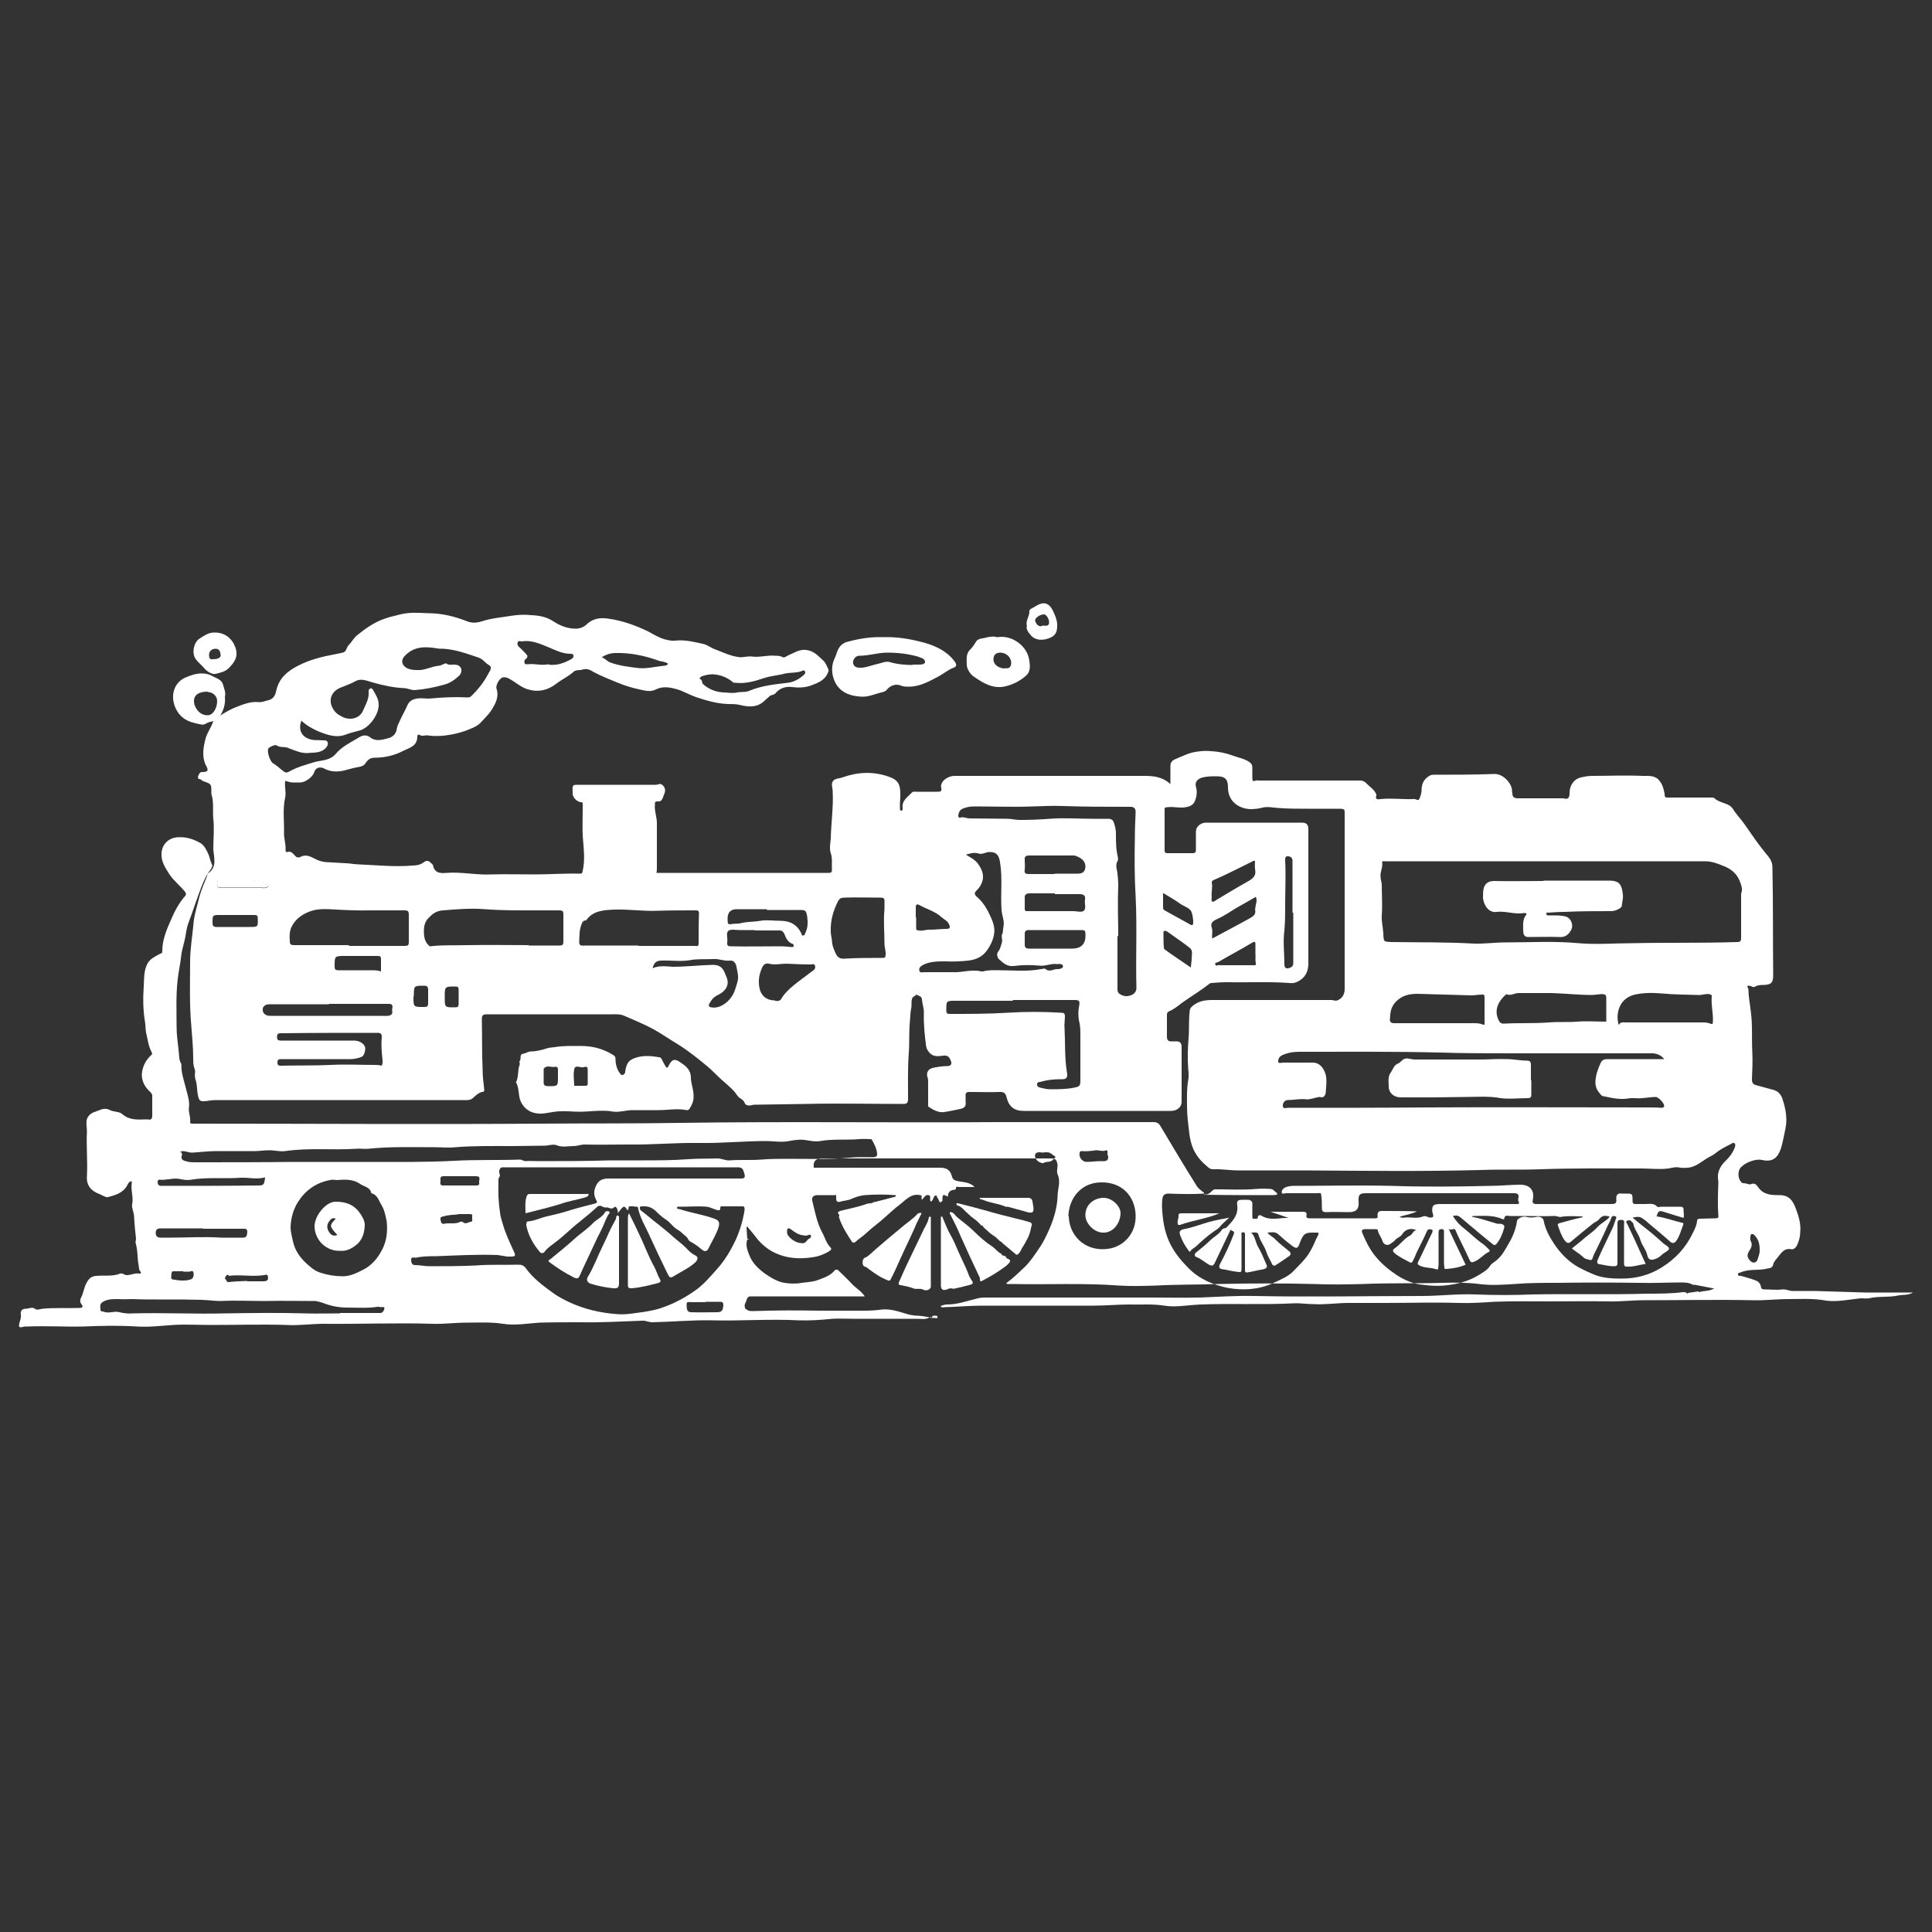 <?xml version="1.0" encoding="UTF-8"?>
<svg id="Layer_1" data-name="Layer 1" xmlns="http://www.w3.org/2000/svg" viewBox="0 0 50 50">
  <rect x="0" y="0" width="50" height="50" fill="#333333" stroke="none"/>
  <defs>
    <style>
      .cls-1 {
        fill: #fff;
        stroke-width: 0px;
      }
    </style>
  </defs>
  <path class="cls-1" d="M19.34,32.08c-.05.14,0,.27.05.4.08.21.24.36.42.49.15.1.31.2.49.23.14.02.29.03.45,0,.13-.02.27-.02.41-.07.16-.06.32-.11.43-.24.05-.05.08-.04.12,0,.11.11.23.22.33.33.1.11.24.18.34.33-.12,0-.21,0-.31,0-.77,0-1.54,0-2.31,0-.11,0-.23,0-.34,0-.1,0-.09.11-.13.17-.02.04-.03.1,0,.14,0,.02,0,.02.02.02.06.06.14.05.21.05.56-.02,1.12-.02,1.68-.01.39,0,.79,0,1.18,0,.15,0,.3-.01.45-.03.22-.02.42.05.62.11.1.03.2.05.3.05.1,0,.21.03.31.04,0,0,0,0,0,0-.1.07-.22.04-.33.04-.55,0-1.1,0-1.64,0-.18,0-.37-.01-.55,0-.29.03-.58.05-.87.04-.76-.04-1.51.02-2.26,0-.51-.01-1.02.04-1.53.05-.09,0-.17-.05-.27-.04-.54.02-1.07.05-1.61.04-.35,0-.69,0-1.04.01-.31.02-.63.08-.94.03-.32-.05-.64-.03-.96-.03-.29,0-.57.04-.86.03-.94-.03-1.89.01-2.83,0-.32,0-.64.05-.95.03-.65-.02-1.3,0-1.95,0-.33,0-.66-.02-.99,0-.31.02-.62.06-.93.04-.47-.03-.93-.02-1.4,0-.48.01-.96-.02-1.44,0-.03,0-.06,0-.08,0-.14.04-.16.03-.12-.12.02-.06.04-.13.03-.19-.02-.11.05-.15.13-.15.08,0,.16-.06.25.01.03.03.12,0,.18-.01.31-.03.63-.01.94-.02.09,0,.13-.02.06-.11-.03-.04-.03-.1-.01-.14.07-.13.08-.27.15-.4.06-.11.12-.17.25-.18.21-.02.42.02.62-.06.07-.02.1.04.17.04.11,0,.21-.06.33-.04.05.01.04-.04.02-.06-.04-.04-.03-.09-.04-.14-.04-.19-.02-.4-.08-.59-.01-.04.01-.07.01-.11-.02-.19-.04-.38-.05-.57,0-.11-.07-.24-.05-.32.04-.19-.04-.36-.01-.54,0-.02,0-.04,0-.06-.07,0-.1.07-.12.11-.11.2-.31.25-.49.3-.06.02-.15-.05-.23-.08-.22-.08-.34-.23-.32-.47.02-.38-.02-.77,0-1.15,0-.11-.03-.21,0-.32.04-.11.14-.17.22-.19.12-.04.23-.12.38-.04.09.05.23.03.31.1.17.15.37.15.57.14.03,0,.07,0,.1,0,.07.02.11-.01.11-.09,0-.18,0-.35,0-.53,0-.03-.02-.05-.04-.08-.16-.14-.26-.32-.22-.55.03-.16.11-.3.23-.41.03-.02.03-.04.02-.07-.09-.16-.11-.35-.15-.52-.02-.09-.01-.2-.03-.29-.05-.3-.05-.61-.03-.91.01-.19,0-.39.09-.57.07-.14.2-.19.32-.26.06-.03.07-.01.07-.08,0-.3.12-.57.24-.84.09-.21.2-.41.35-.58.04-.05.02-.07,0-.11-.13-.16-.3-.29-.41-.46-.1-.16-.21-.32-.2-.52,0-.22.16-.41.4-.43.22-.02.42.04.61.15.1.06.16.19.21.3.03.08.04.16.08.24.03.05,0,.09-.02.13-.15.19-.23.41-.31.63-.09.24-.17.49-.26.73-.05.12-.07.25-.09.38-.03.17-.09.33-.11.5-.02.21-.07.41-.09.61-.05.41-.03.83-.03,1.24,0,.2.03.39.05.58.02.12,0,.26.07.37.01.02,0,.1.01.16.02.17.08.34.12.51.04.15.09.3.07.46-.02.13.05.25.03.38,0,.03.02.04.05.04.02,0,.05,0,.07,0,2.99,0,5.98.02,8.96,0,1.2-.01,2.4,0,3.6-.02,2.73-.04,5.46,0,8.19-.02,1.35,0,2.71,0,4.06,0,.09,0,.14.03.18.1.31.52.62,1.04.94,1.55.04.07.12.12.19.18,0,0,0,.01,0,.02-.31.02-.62.01-.92,0-.13,0-.15.07-.16.15-.01.1-.01.21,0,.31.02.31.08.61.23.89.12.22.27.4.44.57.28.29.64.44,1.02.52.39.07.8.05,1.17-.12.19-.09.4-.17.54-.32.15-.16.32-.31.43-.51.08-.13.13-.28.2-.41.03-.06.01-.08-.05-.07,0,0,0,0-.01,0-.28-.01-.32.02-.42.29-.04.12-.08.13-.18.06-.12-.09-.24-.19-.36-.3-.07-.06-.11-.07-.29-.05.06.08.15.11.21.18.11.11.23.2.35.3.06.05.05.09,0,.13-.12.08-.24.17-.36.24-.04.02-.08-.02-.09-.06-.05-.1-.11-.2-.14-.3-.05-.15-.16-.28-.2-.43-.02-.09-.1-.06-.19-.06.11.11.11.25.18.37.09.15.15.31.22.47.03.06-.03.1-.09.11-.14.02-.27.06-.41.08-.07.01-.06-.05-.06-.09,0-.24,0-.48,0-.73,0-.05,0-.1,0-.15,0-.03,0-.07-.05-.07-.06,0-.04.05-.04.08,0,.28,0,.55,0,.83,0,.14,0,.13-.14.11-.12-.01-.23-.05-.34-.06-.1-.01-.12-.06-.07-.15.13-.24.25-.5.35-.76.04-.1-.07-.07-.08-.12-.14.3-.28.58-.41.86-.04.08-.07.09-.15.05-.11-.06-.2-.15-.33-.2-.03,0-.07-.07,0-.12.12-.1.24-.19.35-.3.1-.1.23-.16.31-.28.03-.05.09-.03.13-.07.15-.16.3-.31.27-.56-.02-.13.02-.15.15-.15.04,0,.07,0,.11,0,.09,0,.14.04.13.13,0,.1,0,.19,0,.29,0,.03,0,.08.03.07.04,0,.11.02.11-.03.01-.09.08-.06.11-.04.22.13.46.04.69.05-.15-.05-.31-.11-.47-.16.12,0,.25,0,.37,0,.15,0,.3,0,.46,0,.07,0,.12.01.1.1-.01.07.05.07.09.07.4,0,.79,0,1.19,0,.17,0,.34,0,.51,0,.07,0,.05-.04.05-.08,0-.08.03-.11.11-.11.3,0,.61,0,.91.01-.14.07-.29.09-.45.14.05.03.09.03.13.02.16-.02.32.04.48-.03.07-.03.13.04.2.03.05,0,.07-.02.06-.07,0-.02-.01-.04-.02-.06-.02-.18.02-.22.2-.22.65,0,1.29,0,1.94,0,.06,0,.14.02.08-.09,0-.01,0-.03,0-.04.03-.11,0-.15-.11-.15-.87,0-1.73,0-2.6,0-.41,0-.81,0-1.22,0-.18,0-.21.04-.2.22q.03.28-.26.27c-.19,0-.39-.01-.58,0-.08,0-.11-.02-.11-.11,0-.12,0-.24-.02-.35,0-.05-.06-.03-.1-.03-.27,0-.53,0-.8,0-.04,0-.12.04-.12-.03,0-.05.05-.11.12-.13.06-.02.12-.03.18-.03.85,0,1.69-.02,2.54,0,.86.03,1.71.02,2.57,0,.25,0,.51-.03.77-.03.24,0,.37.15.32.38-.02.1.01.12.1.12.65,0,1.29,0,1.94,0,.09,0,.13-.02.12-.12-.01-.11.03-.17.15-.15.03,0,.06,0,.09,0,.18,0,.18,0,.18.18,0,.06.01.09.08.09.08,0,.16,0,.25,0,.11,0,.22-.03.31.07.02.02.07,0,.1,0,.16,0,.31,0,.47,0,.07,0,.12,0,.11.1,0,.06.02.13,0,.19-.19-.06-.37-.11-.55-.17-.11-.03-.12.05-.15.13.22.03.43.11.64.16.06.01.07.01.04.09-.05.12-.08.26-.16.37-.05.08-.11.09-.17.03-.18-.16-.36-.31-.54-.46-.04-.03-.07-.07-.12-.1-.12-.09-.14-.09-.31-.06.16.14.32.26.48.39.11.09.22.19.33.29,0,0,.02.01.03.02.14.09.14.12-.01.21-.07.04-.12.11-.19.14-.15.07-.23.06-.26-.08-.03-.14-.13-.24-.17-.37-.04-.16-.16-.28-.19-.44,0-.02-.03-.04-.05-.06-.03-.04-.07-.03-.11-.02-.04.02-.02.06,0,.08.06.13.12.25.18.38.1.22.2.44.3.66-.16.02-.32.08-.48.07-.07,0-.08-.02-.08-.09,0-.34,0-.67,0-1.01,0-.05.03-.11-.08-.11-.1,0-.09.06-.09.12,0,.33,0,.66,0,.98,0,.08-.01.1-.1.1-.12,0-.23-.03-.35-.05-.05,0-.1-.03-.06-.12.11-.26.24-.51.36-.77.04-.08.07-.17.1-.26.01-.03.04-.07,0-.09-.04-.01-.09-.03-.11.04-.03.1-.09.18-.13.28-.1.23-.22.46-.33.69-.02.05-.03.13-.08.12-.06-.02-.14-.02-.19-.08-.09-.08-.19-.14-.29-.22.11-.09.23-.18.34-.28.11-.09.23-.17.33-.28.09-.1.22-.15.31-.26-.14-.05-.2-.03-.29.08-.04.04-.1.06-.15.1-.19.15-.38.31-.56.46-.07.06-.11.04-.16-.02-.09-.12-.13-.25-.18-.39-.02-.05.02-.06.06-.07.18-.05.36-.1.54-.14.01,0,.03,0,.04-.03-.18,0-.37-.02-.54.01-.08.02-.14-.03-.21-.02-.26.01-.52,0-.78,0-.12,0-.23,0-.35,0-.06,0-.14-.04-.15.07,0,.03-.05.01-.07,0-.24-.1-.49-.07-.74-.07,0,0-.02.01-.03.02.23.04.44.12.66.18.02,0,.04,0,.06,0,.06,0,.14.03.12.1-.04.15-.1.3-.2.42-.04.05-.08.03-.11,0-.09-.07-.18-.15-.27-.22-.19-.16-.37-.31-.56-.47-.06-.05-.12-.05-.19-.03.08.13.18.24.3.33.15.12.28.25.43.36.08.05.14.11.2.17.02.02.04.05,0,.07-.15.07-.24.21-.4.26-.06.02-.08-.01-.1-.06-.08-.17-.16-.34-.25-.52-.04-.08-.08-.16-.11-.24-.03-.08-.11.02-.18-.04.15.33.3.63.44.93-.16.07-.33.1-.5.11-.04,0-.05,0-.05-.03,0-.04-.01-.08-.01-.12,0-.27,0-.53,0-.8,0-.05,0-.08-.06-.08-.06,0-.08.02-.08.08,0,.27,0,.53,0,.8,0,.04,0,.08-.01.13,0,.03-.02.04-.05.03-.13-.05-.26-.03-.39-.08-.1-.04-.11-.06-.06-.15.12-.24.23-.49.35-.73,0-.02.02-.06-.02-.07-.04,0-.09-.03-.12.04-.08.19-.18.37-.27.56-.03.07-.06.15-.1.22-.02.04-.04.05-.09.02-.13-.07-.26-.13-.38-.23-.07-.06-.03-.1,0-.12.15-.1.25-.26.41-.34.06-.03.07-.13.16-.13-.14-.07-.29-.03-.37.1-.05.08-.14.09-.19.16-.02.03-.07.05-.1.08-.08.07-.19.04-.22-.06-.03-.1-.1-.17-.12-.27,0-.05-.04-.03-.07-.04-.08,0-.16,0-.25,0-.1,0-.11.04-.08.11.09.21.19.42.35.61.16.19.34.34.54.47.2.13.43.23.67.25.23.03.47.04.72,0,.26-.04.49-.11.71-.24.11-.07.24-.13.32-.26.04-.06.13-.1.19-.16.13-.12.2-.26.28-.4.11-.18.19-.38.22-.59,0-.06.14-.13.23-.11.1.03.2.02.3,0,.08-.01.15.04.16.1.04.22.15.42.27.6.16.24.36.45.62.6.15.08.3.15.45.21.22.08.45.09.68.09.37,0,.71-.09,1.02-.28.36-.22.64-.52.82-.9.05-.1.1-.2.11-.31,0-.05.03-.06.08-.06.13,0,.26-.01.4-.01.07,0,.08-.03.07-.08-.02-.27-.01-.54,0-.82,0-.02,0-.04,0-.06-.04-.21.03-.37.18-.52.1-.09.19-.21.24-.34.02-.04.03-.09,0-.12-.03-.03-.07,0-.1.02-.14.07-.28.14-.4.24-.07.06-.17.09-.25.15-.14.09-.27.2-.45.22-.07,0-.13.01-.21,0-.09-.03-.2,0-.3.02-.24.03-.47,0-.71,0-.87,0-1.73-.01-2.6.02-.52.02-1.04,0-1.56.02-1.51.04-3.02.02-4.54.01-.58,0-1.15,0-1.73,0-.22,0-.43-.04-.65-.03-.09,0-.13-.06-.18-.1-.19-.16-.33-.36-.39-.61-.04-.15-.05-.31-.07-.47-.02-.16-.03-.32-.03-.48,0-.21-.01-.42.03-.64.02-.1.01-.21,0-.31-.02-.26-.01-.53.01-.78.02-.23,0-.47.03-.7,0-.08.05-.12.12-.17.18-.13.38-.12.58-.12.99,0,1.97,0,2.96,0,.06,0,.1.03.16.01.11-.04.19-.14.19-.29,0-1.35,0-2.69,0-4.04,0-.18,0-.36,0-.54,0-.07-.02-.08-.09-.09-.29,0-.58,0-.86,0-.26,0-.52,0-.78-.02-.13-.01-.27-.04-.39-.01-.11.03-.22.04-.33.04-.32-.02-.57-.22-.57-.56,0-.21-.07-.29-.29-.29-.13,0-.27,0-.4.04-.11.04-.17.12-.14.23.04.13.02.26-.03.38-.04.09-.12.13-.23.15-.16.03-.31-.02-.47,0-.06,0-.09.01-.08.08,0,.34,0,.69,0,1.03,0,.07.02.08.09.08.21,0,.42,0,.63,0,.08,0,.09-.03.09-.09,0-.16,0-.31,0-.47,0-.13.13-.23.26-.23.83,0,1.66,0,2.49,0q.16,0,.16.16c0,1.16,0,2.32,0,3.49,0,.21-.09.38-.29.47-.06.03-.13.04-.2.03-.55-.04-1.1-.01-1.65-.02-.12,0-.24.01-.36.02-.02,0-.04,0-.06.02-.23.18-.48.33-.72.5-.1.08-.2.16-.32.21-.05.02-.06.05-.06.1,0,.19,0,.37,0,.56,0,.09.04.13.13.12.04,0,.08,0,.12,0,.09,0,.13.05.13.14,0,.48,0,.95,0,1.43,0,.13-.12.23-.27.23-.16,0-.31,0-.47,0-1.12,0-2.23,0-3.35,0-.24,0-.38-.11-.44-.35-.02-.09-.06-.15-.18-.14-.26.01-.52,0-.78,0-.07,0-.11.02-.1.1,0,.05,0,.11,0,.16.02.12-.05.16-.14.18-.14.03-.28.06-.42.08-.13.02-.27-.05-.39-.13-.03-.02-.02-.06-.02-.09,0-.18,0-.37,0-.55,0-.05,0-.09-.02-.14-.03-.11.02-.2.13-.23.13-.03.26-.05.39-.05.09,0,.12-.06.09-.13-.03-.08-.07-.16-.2-.14-.24.04-.33-.01-.42-.17-.01-.02-.01-.04-.02-.06-.04-.3-.07-.59-.06-.89,0-.11-.04-.22-.05-.33,0-.09-.09-.1-.15-.13-.03.05-.1.05-.11.12-.02.08,0,.17-.02.24-.02.1-.02.2-.03.31-.03.28-.01.55-.03.83-.03.4-.02.8-.02,1.2,0,.1-.03.13-.12.13-.84,0-1.68-.02-2.53,0-.44.01-.88.01-1.33.02-.03,0-.07.01-.1.02-.07,0-.12,0-.15-.07-.03-.09-.14-.11-.19-.19-.11-.17-.28-.29-.43-.43-.11-.1-.22-.22-.34-.32-.24-.2-.49-.4-.76-.57-.22-.13-.43-.28-.65-.4-.24-.13-.49-.23-.74-.34-.11-.05-.22-.04-.33-.04-1.08,0-2.15,0-3.23,0-.11,0-.13.03-.13.14.01.43,0,.86.02,1.29,0,.17.02.33.04.5,0,.04.02.07-.05.08-.07.01-.15.07-.21.13-.05.05-.1.08-.17.08-.08,0-.16,0-.23,0-1.36,0-2.71,0-4.07,0-.74,0-1.49,0-2.23,0-.11,0-.21.03-.31.03-.09,0-.11-.04-.13-.12-.04-.15-.02-.3-.07-.44-.02-.05-.02-.13-.01-.2,0-.05-.02-.09-.03-.13-.02-.07-.02-.15-.02-.23,0-.28-.03-.56-.05-.84-.05-.55-.03-1.1-.03-1.65,0-.34.06-.67.09-1.01.02-.23.1-.45.15-.67.05-.19.13-.36.2-.54,0-.03.02-.06.03-.07.24-.17.14-.42.13-.63,0-.26.03-.52,0-.78-.02-.21.02-.43-.05-.64,0-.01,0-.03,0-.05,0-.21,0-.21-.2-.28-.04-.01-.07-.06-.12-.06-.03,0-.03-.06-.02-.08.02-.04.03-.09.09-.1.06,0,.14,0,.15-.05.01-.04-.03-.1-.06-.16-.08-.21-.05-.41,0-.62.04-.18.16-.32.21-.49,0-.03.03-.05.06-.07.17-.1.34-.22.53-.29.18-.07.37-.15.58-.13.09.01.17-.03.26-.05.13-.03.18-.14.2-.25.07-.32.29-.5.56-.64.31-.16.64-.24.97-.3.06-.01.13-.03.19-.04.1-.02.09-.13.15-.19.08-.08.13-.18.21-.25.22-.18.46-.35.73-.44.13-.05.26-.07.4-.11.24-.06.48-.04.72-.03.35,0,.68.08,1.01.21.13.05.25.04.38,0,.24-.08.49-.1.74-.14.18-.03.36-.04.54-.02.2.01.39.04.57.16.17.11.36.19.58.19.12,0,.22-.05.28-.11.17-.16.36-.18.56-.15.36.05.7.17,1.03.33.15.08.29.17.45.21.08.02.17.04.25.03.24-.03.48.03.71.08.12.02.22.11.34.15.21.08.41.18.64.2.09,0,.2-.03.29-.02.21.03.41-.04.61-.02.06,0,.12,0,.18.03.06.04.11-.02.16-.04.15-.06.28-.16.46-.14.19.02.3.14.43.26.08.07.11.16.15.25.01.03,0,.05-.01.07-.08.21-.26.27-.44.34-.16.06-.33.06-.5.04-.16-.02-.31.03-.42.16-.03.04-.08.04-.13.06-.08.06-.14.13-.22.19-.19.13-.38.1-.59.05-.09-.02-.19-.02-.29-.02-.29-.01-.56-.09-.83-.18-.17-.06-.32-.15-.48-.2-.18-.05-.37-.09-.55,0-.15.08-.3.03-.44,0-.19-.04-.38-.1-.55-.17-.21-.09-.43-.17-.63-.28-.08-.05-.17-.1-.29-.06-.06.02-.16,0-.22.05-.14.13-.31.2-.46.32-.2.15-.43.22-.69.15-.19-.04-.32-.17-.48-.26-.06-.04-.12-.07-.2-.06-.09.01-.2.21-.17.29.06.18,0,.34-.09.49-.08.15-.2.26-.31.38-.07.08-.17.13-.27.17-.16.07-.33.12-.5.15-.21.04-.42.05-.63.02-.06,0-.13.03-.19-.01-.03-.02-.06,0-.06.04,0,.25-.2.29-.36.37-.23.12-.48.18-.75.18-.1,0-.17.05-.23.14-.03.06-.11.09-.18.1-.13.02-.25.06-.37.09-.18.04-.35.04-.52-.05-.11-.06-.23-.02-.26.1-.04.12-.23.26-.36.26-.07,0-.13,0-.2,0-.06,0-.13-.03-.19-.04-.02.15.03.29,0,.43-.07.31-.02.62-.03.93,0,.14.05.28.04.42,0,.03,0,.07.05.06.09-.03.13.03.18.08.05.06.09.08.17.04.14-.07.27.01.39.07.08.04.16.06.24.07.17.01.35.02.52.03.11,0,.23.03.34.03.47.02.93.07,1.4.03.1,0,.2-.02.28-.08.11-.09.17-.01.23.05.01,0,.02.03.02.04.05.2.2.19.35.18.39-.03.77.06,1.16.04.37-.01.74,0,1.11,0,.39,0,.79-.03,1.18-.02.05,0,.06-.01.07-.07.07-.31.02-.61,0-.92-.01-.22,0-.44,0-.66,0-.05,0-.1,0-.15,0-.02,0-.05-.04-.05-.09,0-.2-.1-.22-.2,0-.02,0-.05,0-.07-.01-.18,0-.18.15-.18.67,0,1.34,0,2.01,0,.05,0,.1-.05.17.01.08.08.07.16.04.23-.04.08-.04.21-.18.19-.07,0-.06.04-.06.08-.02.16.05.32.05.48,0,.38,0,.76,0,1.15,0,.05,0,.09-.01.14.33,0,.66,0,.99,0,.03,0,.05,0,.08,0,1.13,0,2.26,0,3.39,0,.07,0,.08-.03.08-.08-.01-.14.02-.29-.03-.43-.04-.12-.01-.25,0-.38.01-.41.07-.81.05-1.22,0-.09-.05-.19.01-.27.06-.07.16-.06.24-.09.39-.14.78-.16,1.17-.03.25.08.33.18.33.45,0,.07,0,.15-.01.22,0,.05,0,.11,0,.16,0,.03,0,.06.04.06.03,0,.03-.04.03-.06-.03-.2.13-.29.24-.41.03-.03.07-.02.11-.02.18,0,.37,0,.55,0,.07,0,.12,0,.1-.1-.04-.15.14-.3.33-.31.34,0,.67,0,1.01,0,1.31,0,2.62,0,3.93,0,.24,0,.46.03.66.21,0-.17,0-.31,0-.46,0-.09.03-.14.12-.18.19-.08.38-.18.59-.2.12-.02.24-.02.35-.01.19.01.38.05.57.12.13.05.28.07.41.16.06.04.08.08.08.15,0,.09,0,.18,0,.27,0,.05.01.1.09.06.02-.01.06,0,.09,0,.87,0,1.74,0,2.61,0,.06,0,.11.02.15.06.08.09.19.15.25.26.01.02.03.04.02.06-.04.12.04.11.11.1.28-.03.55.01.83,0,0,0,0,0,.01,0,.06-.02.13.06.16,0,.03-.07.06-.15.06-.23,0-.14.04-.26.17-.35.04-.03.08-.05.13-.05.53,0,1.06,0,1.59-.02.22,0,.42.22.45.4,0,.03,0,.07.01.1,0,.09.04.13.14.13.39,0,.77,0,1.16,0,0,0,.02,0,.02,0,.13.04.16-.02.16-.14,0-.2.12-.36.29-.4.09-.02.19-.04.29-.04.44,0,.87-.02,1.31,0,.15,0,.33-.02.44.13.08.1.11.22.13.34,0,.07.01.1.11.09.37,0,.74,0,1.11,0,.03,0,.05,0,.07.02.1.09.23.11.34.16.09.04.14.11.18.18.08.11.17.21.25.32.07.1.14.2.21.3.13.19.26.36.41.54.07.09.11.17.11.29.02.93.01,1.86.02,2.79,0,.19-.05.24-.23.25-.08,0-.17,0-.25.05-.05.03-.12-.06-.19-.02,0,.04.03.05.03.09,0,.19.04.37.06.56.05.36.02.71.04,1.07.01.23,0,.46-.01.69,0,.11.04.14.13.16.15.04.3.08.44.12.13.04.19.14.22.23.06.18.1.36.1.55,0,.15-.04.3-.07.45-.03.13-.05.26-.11.38-.09.19-.23.25-.45.2-.18-.04-.47.08-.57.22-.06.1-.05.26.03.35.01.02.04.03.06.03.07,0,.15.04.18.03.13-.06.17.04.22.1.14.18.35.18.54.18.26,0,.35.17.42.36.07.19.13.38.11.59,0,.12-.03.23-.08.34-.03.07-.09.12-.15.11-.19-.04-.27.11-.36.22-.04.05-.1.11-.11.18-.02.08-.08.09-.15.1-.23.06-.47,0-.69.1-.03.01-.07,0-.07.05,0,.06.05.03.08.04.13.04.26.07.38.12.06.02.12.08.13.15.01.07.04.08.1.08.15,0,.31.02.46,0,.09-.01.17.04.26.04.19,0,.38,0,.57,0,.44.01.88.03,1.31.04.4,0,.81,0,1.24,0-.14.08-.27.05-.4.08-.24.05-.49.01-.74.07-.06.01-.14,0-.21,0-.32.03-.65.11-.96.05-.31-.05-.61-.03-.92-.03-.31,0-.61.04-.92.03-.94-.02-1.89,0-2.83,0-.31,0-.61.04-.92.03-.49-.01-.99,0-1.48,0-.49,0-.98-.01-1.47.01-.3.02-.6.04-.91.03-.64-.02-1.27,0-1.9,0-.32,0-.63,0-.95,0-.31,0-.61.05-.92.03-.17,0-.34-.03-.5-.02-.8.04-1.6,0-2.4.03-.32.01-.64.08-.95.03-.3-.05-.6-.02-.9-.03-.31,0-.62.03-.93.03-.96,0-1.92,0-2.88,0-.32,0-.64.03-.97.04-.03,0-.08.02-.11-.03.06-.02.11-.04.17-.04.27,0,.51-.09.76-.15.07-.02.14-.03.21-.03,1.42,0,2.85,0,4.27,0,.44,0,.87.01,1.31,0,.47-.02.94-.05,1.41-.04,1.44.03,2.88,0,4.33,0,.46,0,.92-.06,1.38-.04.49.02.99.02,1.48,0,.99-.02,1.99.01,2.98-.02.3,0,.61,0,.92-.04.03,0,.06,0,.09.02.01.03.03.02.04,0,.09-.01.18-.03.27-.04,0,.01,0,.02.02.02.11-.04.24-.02.35-.08.01,0,.02,0,.02-.01,0-.01,0-.02-.02-.01-.16-.03-.31-.06-.47-.09-.02,0-.03,0-.05,0-.1-.06-.2-.06-.31-.06-.36,0-.72.02-1.08.01-.71-.01-1.43-.01-2.14,0-.36,0-.72,0-1.08.03-.31.02-.62.04-.92,0-.32-.04-.64-.04-.96-.03-.68.02-1.36,0-2.04.03-.42.01-.85.02-1.27,0-.82-.02-1.65-.02-2.47,0-.54.02-1.08.01-1.62.04-.32.01-.64.02-.96,0-.92-.07-1.84-.02-2.76-.04-.04,0-.08,0-.12,0-.01,0-.03-.01-.04-.02.18-.13.33-.28.49-.43.14-.14.25-.31.36-.47.12-.17.2-.35.28-.53.11-.26.19-.54.2-.82,0-.19.09-.38,0-.57-.03-.07,0-.16,0-.25-.02-.09-.03-.16-.16-.16-1.98,0-3.96,0-5.94,0q-.24,0-.21.23s0,.02.01.01c1.09,0,2.17,0,3.26,0,.18,0,.27.07.31.24.02.06.06.09.12.1.15.04.33.02.46.16-.14,0-.27,0-.4,0-.03,0-.09-.03-.08.04l-.02.03c-.11,0-.19.05-.19.18-.13-.07-.14-.07-.14.11-.02.01-.03.02-.05.04-.05-.02-.04-.09-.08-.12-.02-.02,0-.06-.04-.06-.04,0-.05.04-.06.06-.02.04-.03.08-.07.1,0,0,0,0-.01-.02-.03-.05.03-.13-.05-.15-.08-.02-.11.06-.16.11,0,0-.01,0-.02,0,0-.03,0-.07,0-.1,0,0,0,0,0,0,0,0,0-.01,0,0,0,0,0,0,0,0-.26-.08-.4.11-.57.24-.12.09-.23.19-.34.29-.17.16-.36.29-.53.45-.08.08-.19.14-.27.22-.02.02-.07.03-.09,0-.13-.2-.26-.4-.33-.62-.03-.03.03-.07-.02-.1-.03-.05,0-.06.04-.08.23-.06.46-.1.68-.18.06-.03.13,0,.19-.05.02,0,.04,0,.06-.01.17-.04.34-.09.5-.13.02-.02.03-.03,0-.04-.26-.02-.53-.02-.79,0-.12.01-.24.05-.35.1-.09.04-.19.04-.29.07-.07.02-.1-.01-.1-.09,0-.03,0-.05,0-.08,0-.01,0-.02-.01,0-.16,0-.32,0-.48,0-.09,0-.15.05-.13.14.07.28.12.57.26.83.07.12.1.27.21.38.06.06-.02.09-.06.12-.11.06-.23.11-.35.13-.41.07-.8.04-1.16-.18-.11-.07-.21-.16-.3-.26-.09-.11-.17-.22-.26-.32,0,0,0-.02-.02-.02-.01,0-.02,0-.02.02ZM40.05,22.29h0c-1.08,0-2.17,0-3.25,0-.32,0-.63,0-.95,0-.03,0-.09-.02-.08.04.02.13-.06.24-.04.37,0,.07.03.13.03.21,0,.26.02.52,0,.78-.01.15.03.31.04.46.01.23,0,.22.22.23.71.01,1.42,0,2.12.04.27.01.54-.03.81-.03.64,0,1.27-.04,1.91.02.46.04.92,0,1.39,0,.9-.02,1.81,0,2.71-.03.07,0,.1-.02.1-.1,0-.35,0-.71,0-1.06,0-.03,0-.06,0-.09.05-.13,0-.24-.05-.36-.07-.16-.2-.27-.36-.34-.17-.07-.33-.14-.52-.14-1.36,0-2.71,0-4.07,0ZM15.99,31.41c.01-.11-.05-.21-.09-.17-.08.08-.14,0-.2.01-.04,0-.08,0-.12-.03-.03-.02-.07-.02-.11,0-.15.14-.31.27-.47.4-.22.17-.41.37-.64.54-.09.07-.2.14-.27.24-.02.03-.08.05-.12,0-.17-.2-.3-.43-.35-.69,0-.04,0-.09.04-.1.17-.01.32-.09.49-.13.22-.05.43-.1.64-.17.2-.06.4-.11.6-.16.07-.02.07-.04.04-.09-.05-.1-.07-.19-.03-.31.06-.18.16-.25.34-.25,1.13,0,2.26,0,3.39,0,.1,0,.18.01.13-.14-.03-.09-.04-.15-.16-.15-2.01,0-4.02,0-6.04,0-.02,0-.03,0-.05,0-.04,0-.06.01-.08.06-.04.07.03.13,0,.18-.04.05-.03.1-.03.15-.01.26,0,.52.04.78.01.1.04.19.07.29.07.25.18.48.29.72.05.11.04.13-.09.13-.03,0-.05,0-.08,0-.08-.01-.17-.03-.25-.04-.53-.02-1.05.01-1.58.03-.18,0-.36,0-.54.04-.04,0-.11-.03-.12.04,0,.07.01.15.1.15.13,0,.25.03.38.03.4,0,.8,0,1.2-.02.37-.03.74-.01,1.11-.02.07,0,.12.02.17.08.19.27.45.46.71.65.12.09.26.16.4.23.4.19.83.29,1.27.32.23.02.46-.03.7-.06.17-.03.34-.06.49-.12.31-.11.6-.27.86-.46.2-.15.36-.34.52-.52.21-.23.36-.49.49-.76.11-.25.19-.51.23-.78,0-.06,0-.1-.08-.09-.16,0-.32,0-.48,0-.03,0-.07-.01-.07.04,0,.09-.05.06-.1.05-.08-.02-.16-.07-.25-.08-.24-.02-.47,0-.71,0-.02,0-.05-.01-.06.02,0,.04.03.04.06.04.3.1.61.14.91.25.11.04.14.09.11.21-.06.2-.18.38-.27.57-.02.04-.07.09-.15.03-.07-.05-.13-.11-.2-.15-.05-.04-.14-.07-.16-.11-.04-.09-.12-.13-.18-.19-.05-.05-.12-.08-.18-.13-.07-.06-.13-.14-.2-.19-.1-.06-.19-.14-.27-.22-.11-.11-.22-.15-.36-.14-.02,0-.06-.01-.07.03,0,.03,0,.06.03.08.15.11.29.24.44.35.12.1.25.2.36.3.12.11.25.2.37.32.07.08.15.15.25.2.07.04.05.12-.05.2-.14.12-.31.2-.46.29-.16.1-.16.1-.24-.06-.15-.31-.3-.62-.44-.93-.11-.25-.26-.48-.31-.75,0,0-.01-.02-.02-.02-.07,0-.13-.02-.2-.01-.04,0,0,.08-.05.1-.09-.13-.09-.13-.24.06ZM43.07,27.41c-.08-.1-.18-.14-.29-.15-.23,0-.47,0-.7,0-.97,0-1.94,0-2.92,0-.63,0-1.26,0-1.89-.02-1.21-.03-2.42-.02-3.63-.02-.16,0-.31.02-.46.09-.06.03-.1.08-.1.15,0,.08.08.04.12.04.26,0,.51,0,.77,0,.15,0,.24.09.3.21.09.17.05.37.04.56,0,.05-.04.16-.15.12-.02,0-.04,0-.07.01-.1.02-.2.06-.29.05-.16-.02-.32.02-.48.02-.06,0-.13.07-.12.15,0,.09.09.05.13.05,1.2,0,2.4,0,3.6-.01,1.9-.01,3.79,0,5.69,0,.12,0,.25,0,.37.01.03,0,.07,0,.08-.05,0-.07-.15-.23-.22-.23-.18,0-.36.05-.54.03-.04,0-.08,0-.12,0-.24.05-.46,0-.69-.05-.02,0-.04,0-.06-.03-.1-.1-.16-.21-.15-.36.01-.16.06-.31.13-.46.04-.09.09-.11.18-.11.48,0,.96,0,1.46,0ZM4.68,29.81s.04.04.03.08c-.05.13.05.15.13.17.07.02.14.02.21.02.85,0,1.69,0,2.54-.01.67,0,1.33,0,2,0,.73,0,1.46.01,2.19-.03.56-.03,1.11-.01,1.67-.03.06,0,.1.04.15.04.11-.01.21,0,.32,0,.62,0,1.24,0,1.86-.02.28,0,.56,0,.84,0,.4,0,.79,0,1.19-.03.25-.02.51-.01.76-.02.11,0,.2.06.32.05.27-.02.54,0,.81-.02.24-.02.48-.02.72-.02.53,0,1.06.02,1.58-.03.19-.02.39-.01.58-.01.07,0,.13-.02.12-.09-.01-.13-.07-.25-.14-.37,0,0-.02-.01-.03-.01-.1,0-.2-.01-.29,0-.34.03-.67-.01-1.01.05-.12.02-.23,0-.35-.02-.15-.03-.31-.01-.46.02-.2.04-.39,0-.59,0-.58,0-1.16.06-1.74.05-.62-.01-1.23.05-1.85.04-.37,0-.74.01-1.11,0-.1,0-.19.04-.29.04-.14,0-.28.04-.43-.02-.1-.04-.21.01-.32.01-.27,0-.54.01-.82.01-.49,0-.99-.01-1.48.03-.18.02-.36,0-.54,0-.57,0-1.15-.02-1.72.04-.1.01-.21-.01-.31,0-.61.04-1.23-.03-1.84.06-.15.02-.3-.03-.45-.02-.11,0-.22.02-.32.02-.34,0-.68,0-1.02,0-.21,0-.42.03-.62.04-.11,0-.21-.07-.32-.02ZM7.8,18.65c-.11.3.07.47.31.5.08.01.15,0,.23.01.05,0,.12-.01.14.05.02.06-.02.12-.06.16-.14.13-.31.1-.47.12-.07,0-.14-.01-.21-.03-.1-.03-.2-.07-.3-.11-.09-.03-.2,0-.28-.06-.04-.03-.21.05-.22.09-.03.09.05.32.12.37.11.06.19.15.29.22.04.03.07.03.13,0,.21-.12.44-.18.67-.25.18-.05.38-.03.54-.21.14-.17.35-.28.54-.39.11-.07.22-.14.36-.03.13.1.29.06.44.02.13-.03.22-.11.24-.25.01-.07.04-.13.07-.19.06-.14.14-.27.2-.41.04-.1.12-.16.24-.18.11-.02.22,0,.32,0,.33-.03.65-.05.98-.03.03,0,.07,0,.1-.02.19-.18.34-.37.46-.6.03-.06.12-.16.01-.22-.09-.05-.15-.15-.26-.19-.3-.1-.59-.21-.91-.23-.06,0-.12,0-.17-.01-.3-.05-.59-.06-.83.19-.12.12-.08.26.07.33.07.03.15.04.23.04.2.02.37-.09.57-.11.07,0,.18-.08.2-.06.07.05.13.03.2.03.08,0,.14.02.18.09.03.07,0,.15-.05.2-.11.1-.23.19-.39.23-.25.07-.5.12-.76.14-.09,0-.16-.04-.25-.05-.28-.01-.56-.07-.84-.15-.15-.04-.3-.12-.46-.02-.11.06-.23.1-.35.15-.25.09-.34.32-.22.54.05.09.11.15.21.2.21.13.49.08.58-.15.07-.16.16-.31.14-.49,0-.03,0-.05.04-.07.03-.02.05,0,.07.03.07.12.15.24.15.38.01.26-.25.62-.51.68-.12.03-.23.06-.34.1-.26.1-.5,0-.73-.09-.15-.07-.3-.15-.43-.28ZM28.92,24.23c0,.51,0,.93,0,1.35,0,.05,0,.1.04.13.09.07.19.09.3.05.1-.03.16-.11.15-.22-.02-.78.02-1.56-.02-2.34-.03-.5-.03-1-.02-1.51,0-.23.01-.45.02-.68,0-.09-.05-.13-.13-.13-.58,0-1.16,0-1.74-.02-.25-.01-.51,0-.77.01-.51.02-1.03,0-1.54,0-.11,0-.2.02-.3.06-.07.03-.1.1-.11.17,0,.04.01.07.05.06.08-.03.16.02.24.02.33,0,.65.01.98.01.11,0,.21.03.32.03.26,0,.52-.01.78-.03.36-.03.73,0,1.1,0,.14,0,.27,0,.41,0,.09,0,.13.04.15.11.03.09.05.18.05.27,0,.2,0,.41.05.61,0,.03.01.07,0,.09-.06.09-.04.18-.02.27.02.13.03.26.03.39-.02.46,0,.93,0,1.29ZM10.01,31.62c-.03-.15-.06-.31-.14-.44-.07-.11-.1-.26-.26-.3-.03-.16-.19-.17-.29-.24-.17-.12-.38-.12-.58-.1-.07,0-.13-.02-.2,0-.37.07-.64.27-.83.57-.12.19-.18.41-.19.64,0,.14.04.27.07.41.05.2.16.36.3.5.12.11.24.23.41.28.19.06.37.09.57.09.18,0,.33-.07.49-.15.26-.12.43-.33.55-.58.1-.21.12-.44.1-.67ZM13.69,24.47s0,0,0,0c.26,0,.53,0,.79,0,.09,0,.1-.03.1-.11,0-.23,0-.47,0-.7,0-.08-.02-.1-.11-.1-.26,0-.53,0-.79,0-.37,0-.75,0-1.13-.03-.36-.03-.72,0-1.08.03-.19.01-.29.1-.4.22-.08.09-.1.21-.1.31,0,.12.01.27.12.37.02.02.02.03.05.03.32-.04.65-.02.98-.03.52-.01,1.04,0,1.56,0ZM16.53,24.48s.05,0,.08,0c.46,0,.91,0,1.37,0,.04,0,.1.03.1-.06,0-.26,0-.53.01-.79,0-.05-.02-.07-.08-.07-.32,0-.65,0-.97.01-.44.02-.87-.06-1.31-.02-.21.02-.4.06-.54.24,0,.01-.02.03-.03.03-.08,0-.1.07-.12.13-.05.13-.04.26-.05.4-.01.15.07.12.15.12.46,0,.92,0,1.38,0ZM9.03,24.48s0,0,0,0c.48,0,.97,0,1.45,0,.08,0,.1-.02.1-.1,0-.24,0-.48,0-.71,0-.09-.03-.11-.11-.11-.28,0-.57,0-.85,0-.37.01-.74-.01-1.1-.03-.2-.01-.4,0-.6.1-.16.08-.28.18-.36.33-.07.12-.07.26-.06.4,0,.1.05.1.13.1.47,0,.94,0,1.4,0ZM8.8,33.98s0,0,0,0c.23,0,.45,0,.68,0,.12,0,.24,0,.36,0,.07,0,.1-.07.11-.12,0-.04-.05-.04-.1-.03-.02,0-.05-.02-.08-.01-.26.04-.52.02-.78.02-.22,0-.43-.04-.63-.12-.06-.02-.13-.04-.19-.05-.44,0-.87-.01-1.31,0-.38,0-.76-.02-1.14,0-.11,0-.22-.01-.33-.02-.22-.02-.44-.01-.65-.02-.22,0-.43,0-.65,0-.22,0-.44,0-.65-.01-.13,0-.26.01-.39,0-.14,0-.28,0-.4.08-.08.06-.05.12-.05.19,0,.07.06.04.09.06.13.05.27-.03.4.01.12.03.24.04.36.03.8-.02,1.6.02,2.4,0,.68-.01,1.36-.02,2.04,0,.3.01.61,0,.91,0ZM41.57,26.46c0-.21,0-.43,0-.65,0-.05-.02-.07-.07-.08-.1-.01-.2.02-.3.02-.35,0-.7-.04-1.05-.05-.28,0-.57,0-.85,0-.11,0-.2.08-.31.03,0,0-.02.01-.03.02-.18.16-.29.38-.19.62.04.1.08.13.18.12.38-.02.76,0,1.14-.03.24-.02.49,0,.73-.02.25-.02.49,0,.75,0ZM22.89,23.53c0-.06,0-.13,0-.19.01-.1-.03-.11-.12-.11-.3,0-.61-.01-.91,0-.09,0-.14.02-.18.11-.12.24-.19.49-.18.77,0,.07.02.15.03.22,0,.13.05.24.1.35.04.09.11.14.22.13.33-.02.67-.02,1-.02.06,0,.06-.02.07-.07.01-.1-.03-.2-.03-.3,0-.3-.03-.59,0-.89ZM26.2,25.9h-1.47c-.24,0-.24,0-.24.24,0,.1.03.1.11.1.49,0,.98,0,1.47-.03.46-.03.93-.03,1.4,0,.06,0,.09.02.09.09,0,.1-.02.2-.01.3.02.38,0,.76.06,1.14.03.16-.01.2-.17.19-.18,0-.35.02-.52.07-.03,0-.09.01-.08.07,0,.05.04.07.09.08.08.02.16.04.25.04.2,0,.41,0,.61-.04.15-.03.17-.04.17-.2,0-.39,0-.77,0-1.16,0-.11,0-.23-.03-.35-.03-.13-.03-.28,0-.42.02-.11,0-.14-.11-.14-.53,0-1.07,0-1.6,0ZM24.97,22.1c.12.08.24.13.33.24.08.11.14.22.14.35,0,.14-.07.26-.17.36-.06.06-.05.1,0,.15.17.14.28.33.37.53.06.13.11.28.09.42-.02.16-.09.31-.19.45-.13.18-.31.24-.48.26-.19.02-.39.03-.59.02-.2,0-.4,0-.58.09-.05.03-.11.07-.1.13,0,.09.09.06.14.06.25,0,.49,0,.74,0,.24.01.48-.08.72-.02.01,0,.03,0,.05,0,.14-.04.28-.03.43-.03.36,0,.71.04,1.07-.03.04,0,.1-.03.12,0,.11.09.21-.01.32,0,.05,0,.13-.02.13-.07,0-.06-.08-.07-.14-.06,0,0-.02,0-.02,0-.15-.02-.3.06-.45.04-.22-.02-.44-.02-.66.01-.18.02-.28-.08-.39-.18-.03-.03-.07-.12-.02-.19.06-.07.07-.15.1-.24.02-.07-.02-.14,0-.2.04-.07.02-.14.04-.21.03-.15-.04-.28-.05-.43-.03-.41.03-.83-.04-1.24-.03-.18-.09-.26-.27-.26-.1,0-.19.07-.28.04-.12-.04-.23,0-.34.03ZM27.66,31.47c0,.46.38.93,1.01.85.4-.05.74-.39.72-.88-.02-.49-.36-.85-.89-.84-.51,0-.84.4-.85.88ZM41.9,26.52c.04-.08.11-.06.17-.06.65,0,1.31,0,1.96,0,.08,0,.16,0,.23.03.08.03.06,0,.07-.05.01-.22-.05-.43-.03-.65,0-.05-.02-.05-.06-.06-.1-.02-.2.03-.3.02-.31-.01-.63-.01-.94-.04-.23-.02-.46-.02-.69.03-.17.04-.31.14-.38.29-.07.14-.09.31-.04.49ZM38.42,26.14h0c0-.11,0-.22,0-.33,0-.06-.02-.08-.07-.07-.09,0-.18.02-.27.02-.46-.01-.93-.03-1.39-.04-.2,0-.39.03-.56.2-.14.14-.15.29-.16.46,0,.07.03.1.11.1.68,0,1.36,0,2.04,0,.08,0,.17,0,.24.03.07.03.06,0,.06-.04,0-.11,0-.21,0-.32ZM9.89,27.56s.02-.08.01-.12c-.02-.2-.04-.39-.02-.59,0-.1-.02-.12-.12-.12-.83,0-1.65,0-2.48.01-.06,0-.11,0-.11.09,0,.09.03.1.11.1.62,0,1.25,0,1.87,0,.06,0,.12.01.18.04.07.04.14.11.12.2-.01.07-.03.16-.11.19-.09.03-.18.05-.27.05-.6,0-1.19,0-1.79,0-.07,0-.1.01-.1.09,0,.08.04.08.1.08.43-.01.86,0,1.29-.02.37-.02.74,0,1.11,0,.07,0,.13,0,.19.02ZM8.51,25.99h0c-.51,0-1.02,0-1.53,0-.12,0-.19.06-.18.15,0,.09.08.15.19.15.31,0,.62,0,.92,0,.71,0,1.41,0,2.12,0,.09,0,.14-.06.12-.12-.02-.06.07-.19-.09-.19-.51,0-1.03,0-1.54,0ZM20.06,25.9s.12.03.16-.05c.08-.14.2-.25.32-.35.16-.13.33-.25.5-.38.05-.03.07-.08.05-.13-.02-.06-.06-.03-.1-.03-.21,0-.42-.01-.64-.02-.15,0-.3.04-.45,0-.09-.02-.14.02-.18.11-.07.16-.1.31-.07.49.03.21.17.35.4.35ZM27.29,22.61c.2,0,.4,0,.61,0q.19,0,.19-.19t-.28-.28c-.39,0-.78,0-1.17,0-.1,0-.13.03-.12.13,0,.08.01.16,0,.23-.02.11.03.12.12.12.22,0,.44,0,.65,0ZM18.45,17.45c-.1,0-.19.02-.28.05-.04.01-.08.07-.06.07.07.02.05.09.08.13.15.14.34.21.53.22.11,0,.23.03.36,0,.1-.02.24,0,.33-.05.32-.13.65-.16.98-.2.16-.02.3-.1.42-.21.03-.03.04-.06.02-.09-.02-.03-.06-.02-.09,0-.13.05-.28.03-.42.06-.18.05-.37.06-.55.12-.24.08-.48.15-.74.12-.03,0-.06,0-.08-.03-.15-.12-.32-.18-.51-.19ZM27.31,24.55c.14,0,.29,0,.43,0q.38,0,.35-.39s0,0,0-.01c0-.05-.02-.08-.08-.08-.46,0-.93,0-1.39,0-.07,0-.1.03-.1.1,0,.09,0,.17,0,.26,0,.1.03.12.12.12.22,0,.44,0,.67,0ZM19.84,23.53s0,0,0,0c-.26,0-.51,0-.77,0q-.24,0-.24.24c0,.16,0,.16.15.14.07-.01.14,0,.2-.02.16-.04.33-.03.5-.06.16-.03.34,0,.51,0,.26,0,.44.1.55.33.01.02,0,.06.05.05.03,0,.04-.03.05-.06.07-.14.07-.28.05-.43-.03-.16-.04-.17-.2-.17-.28,0-.56,0-.84,0ZM27.3,23.12c-.22,0-.44,0-.65,0-.09,0-.14.03-.13.13,0,.08,0,.17,0,.26,0,.04,0,.07.06.07.4,0,.8,0,1.2,0,.09,0,.21.04.27-.01.07-.07.01-.19.03-.29.02-.11-.05-.14-.14-.14-.21,0-.43,0-.64,0ZM16.88,25.06c.19-.08.36-.05.53-.04.34,0,.69-.04,1.03-.05.14,0,.23.04.29.15.03.05.04.1.07.16.1.23-.05.39-.22.47-.11.05-.17.13-.22.22-.03.05-.02.09.05.1.21.04.42-.12.52-.27.08-.11.11-.24.15-.37.05-.16,0-.28-.02-.41-.01-.07-.06-.17-.16-.16-.15.02-.29-.05-.43-.04-.21.01-.42-.01-.62.03-.24.04-.48,0-.73.01-.12,0-.19.04-.23.19ZM19.54,24.07s0,0,0,0c-.13,0-.26,0-.4,0-.1,0-.23-.03-.29.02-.07.06-.01.2-.03.3-.01.09.03.1.1.1.42.01.85,0,1.27,0,.1,0,.2.01.3.02.02,0,.05,0,.05-.03,0-.02,0-.04-.02-.05-.13-.04-.18-.15-.22-.26-.03-.06-.07-.1-.15-.09-.21,0-.41,0-.62,0ZM5.25,31.79c-.36,0-.72,0-1.08,0-.09,0-.14.02-.14.12,0,.09.05.12.13.12.08,0,.16,0,.25,0,.44,0,.87-.03,1.31,0,.19,0,.38,0,.57,0,.1,0,.1-.07.11-.14,0-.09-.04-.09-.1-.09-.35,0-.7,0-1.05,0ZM33.45,23.62c0-.43,0-.86,0-1.3,0-.02,0-.04,0-.06-.01-.07-.06-.1-.12-.1-.08,0-.07.06-.07.11.02.39,0,.78,0,1.17,0,.21,0,.42-.02.64-.04.29,0,.58,0,.88,0,.09.05.12.13.09.07-.02.1-.06.1-.13,0-.43,0-.86,0-1.3ZM14.2,17.2c.21.03.4-.04.58-.14.03-.02.07-.04.06-.09,0-.05-.05-.05-.08-.05-.21,0-.4-.1-.59-.18-.22-.09-.43-.18-.67-.14-.03,0-.08-.03-.1.02-.02.05,0,.1.04.13.06.05.11.11.16.16.05.05.08.09,0,.15-.03.02-.04.07-.02.11.01.03.06.02.09.02.17-.02.35.04.52,0ZM32.47,22.28s-.03,0-.03,0c-.35.17-.69.35-1.04.5-.03.01-.04.04-.04.06.03.13-.02.25,0,.38,0,.04-.02.09.01.11.04.02.08-.02.11-.04.27-.16.53-.32.8-.47.14-.08.24-.15.2-.33-.01-.07,0-.14,0-.22ZM31.37,24.29c.32-.17.62-.33.93-.5.1-.06.22-.1.18-.26,0-.01.01-.03.01-.04,0-.09.06-.17.01-.28-.17.1-.33.19-.49.28-.17.1-.32.21-.5.29-.08.04-.2.08-.15.23.03.09,0,.18.01.28ZM6.86,30.47c-.21.06-.42,0-.63.01-.42.03-.85-.02-1.28.05-.11.02-.21,0-.31-.02-.17-.03-.34.04-.51.02-.04,0-.05.02-.05.06,0,.1.06.1.13.1.83,0,1.65,0,2.48-.01.13,0,.15-.02.17-.21ZM15.55,17c.1.03.16.11.23.14.24.09.5.12.75.15.22.02.43-.04.65-.06.02,0,.03,0,.05-.01.02,0,.05-.01.05-.04,0-.03-.03-.02-.04-.03-.06-.03-.13-.03-.19-.05-.36-.13-.73-.21-1.12-.2-.13,0-.25.04-.38.12ZM9.86,25.14c0-.11,0-.21,0-.31,0-.07-.01-.09-.09-.09-.28,0-.56,0-.84,0-.27,0-.27,0-.27.27,0,.08.02.1.1.1.28,0,.57,0,.85,0,.08,0,.16,0,.25.03ZM23.71,23.74c0,.09,0,.19,0,.28,0,.05.01.05.06.06.11.02.21-.03.32-.02.13,0,.26-.02.4-.02.1,0,.11-.04.07-.12-.04-.09-.12-.12-.19-.18-.17-.16-.39-.21-.58-.32-.06-.03-.09-.01-.09.06,0,.09,0,.18,0,.27ZM30.82,25.05c0-.09.02-.16.02-.24,0-.1.04-.21-.05-.28-.19-.15-.39-.28-.58-.42-.05-.03-.11-.04-.1.05,0,.12,0,.24.01.36,0,.02.01.04.02.05.22.16.45.31.68.47ZM6.1,23.68c-.13,0-.26,0-.4,0-.2,0-.2,0-.2.2,0,.09.03.11.11.11.28,0,.56,0,.84,0,.23,0,.23,0,.22-.23,0-.06-.02-.08-.08-.08-.16,0-.33,0-.49,0ZM32.49,24.66c0-.08,0-.14,0-.21,0-.07,0-.1-.09-.05-.28.17-.57.32-.86.49-.03.02-.11.02-.09.07.02.06.08,0,.12.02.03,0,.06,0,.09,0,.25,0,.5,0,.75,0,.04,0,.11.02.09-.06-.02-.09,0-.17-.01-.24ZM30.1,23.1c0,.14,0,.25,0,.37,0,.03,0,.07.04.09.22.12.45.25.67.37.02.01.04.02.06,0,.03-.05-.01-.31-.05-.36-.07-.09-.17-.11-.26-.17-.14-.1-.29-.19-.46-.29ZM6.94,22.94s-.05-.05-.08-.06c-.11-.07-.21-.09-.36-.09-.26,0-.52,0-.78,0-.06,0-.11-.01-.1.08,0,.08.02.11.1.11.35,0,.69,0,1.04,0,.05,0,.11.02.18-.03ZM11.9,30.68s0,0,0,0c.14,0,.28,0,.42,0,.08,0,.09-.03.08-.08-.01-.06.06-.16-.08-.16-.28,0-.56,0-.84,0-.1,0-.08.06-.08.12,0,.05-.03.12.07.12.14,0,.28,0,.42,0ZM18.25,33.7c-.12,0-.25,0-.37,0-.05,0-.12-.03-.11.07,0,.08,0,.19.11.19.22.01.45,0,.68,0,.13,0,.15-.06.16-.18,0-.09-.04-.09-.1-.09-.12,0-.24,0-.36,0ZM10.7,25.79c0,.28,0,.27.28.27.07,0,.1-.01.1-.1,0-.11,0-.23,0-.34,0-.09-.03-.11-.11-.11-.26,0-.26,0-.26.27ZM11.51,25.8c0,.28,0,.27.27.27.07,0,.09-.02.09-.09,0-.12,0-.24,0-.36,0-.07-.02-.09-.08-.09-.28,0-.28,0-.28.27ZM28.66,29.89s.02-.14-.03-.12c-.1.04-.19-.01-.28,0-.12.02-.24.03-.36.02-.02,0-.03,0-.04.02-.05.11.04.25.16.26.13,0,.25-.02.38-.02.07,0,.23.03.18-.16ZM6.39,33.16s0,0,0,0c.14,0,.27,0,.41,0,.03,0,.06,0,.09-.01.06-.03.05-.08.04-.13,0-.02-.02-.03-.04-.03-.3.06-.59,0-.89.02-.03,0-.05.02-.08,0-.03-.03-.05-.02-.06,0-.02.03-.06.06-.02.1.03.02.01.07.08.07.16-.02.32-.02.48-.03ZM11.85,31.43c-.12.01-.25.01-.37.05-.05.01-.09.01-.08.08.01.06.02.13.1.11.14-.03.28.02.41-.05.02,0,.05-.01.06,0,.07.08.15.01.21,0,.07,0,.03-.1.04-.15.01-.04-.02-.05-.06-.05-.1,0-.21,0-.31,0ZM45.54,32.33c0-.15-.04-.27-.14-.37-.02-.02-.05-.03-.07-.02-.03,0-.02.04-.03.06,0,.03-.01.08,0,.1.07.11.02.2-.04.29-.07.11-.02.19.06.26.05.05.14.02.16-.04.03-.09.07-.19.06-.27ZM4.74,32.9s0,0,0,0c-.08,0-.16,0-.23,0-.03,0-.07,0-.07.05,0,.05-.03.15.02.16.16.03.33.05.48,0,.06-.02.08-.1.07-.17-.02-.08-.08-.03-.11-.03-.05,0-.11,0-.16,0ZM20.75,32.17c.1.03.13-.09.2-.12.01,0,.06-.04.03-.08-.03-.04-.05,0-.08,0-.04.01-.07.01-.11,0-.11-.01-.21-.07-.3-.14-.03-.02-.06-.05-.09-.04-.04.02-.03.07-.03.1-.01.12.23.29.37.28ZM26.99,30.11c.05-.05.14-.03.21-.06.05-.02.08-.07.12-.11-.04-.03-.08-.06-.11-.08-.1-.08-.2-.01-.3-.04-.04,0-.1,0-.12.06-.03.09.08.22.2.22Z"/>
  <path class="cls-1" d="M13.35,28.02c.08-.15.04-.32.1-.47.01-.03-.02-.07,0-.09.05-.06-.02-.17.09-.19.07-.01.13-.06.21-.06.14,0,.28-.04.41-.08.06-.02.13-.02.19-.03.23-.04.47-.03.7-.03.3,0,.58.08.83.24.04.03.05.05.05.11,0,.13.04.27.13.38.04.05.12,0,.12-.06.03-.24.1-.32.32-.38.19-.05.37-.03.55,0,.04,0,.06.02.08.06.02.05.05.1.08.15.03.05.05.11.1,0,.02-.04.05-.09.09-.12.06-.04.13-.01.19.03.14.1.28.18.29.4,0,.17.08.34.07.51,0,.12-.05.22-.11.31-.02.03-.04.03-.07.03-.24-.05-.48,0-.72,0-.23,0-.45,0-.68,0-.16,0-.34.06-.49.04-.32-.06-.63.01-.94,0-.14,0-.29-.02-.43-.01-.17,0-.33.05-.49.06-.21.01-.44-.07-.55-.33-.06-.15-.03-.32-.11-.47ZM14.85,28.1c.1,0,.2,0,.29,0,.04,0,.07,0,.07-.06,0-.12,0-.24,0-.36,0-.1-.07-.07-.11-.06-.08.02-.22-.08-.24.06-.03.14,0,.29,0,.42ZM14.44,27.86c0-.06,0-.12,0-.18,0-.06-.03-.08-.08-.07-.09.02-.21-.06-.29.05,0,.01,0,.04,0,.06,0,.09,0,.17,0,.26-.01.1.02.13.13.13.24,0,.24,0,.24-.24Z"/>
  <path class="cls-1" d="M22.86,16.49c.3-.01.6.03.89.1.23.05.47.13.67.26.12.08.22.17.3.29.03.04.05.11-.04.14-.14.05-.25.15-.38.22-.25.13-.5.28-.8.27-.07,0-.13,0-.19-.03-.13-.05-.27,0-.36.11-.04.05-.1.06-.14.07-.17.04-.33.12-.52.11-.34-.02-.61-.14-.72-.48-.05-.16-.05-.35.03-.51.05-.1.06-.21.14-.31.08-.1.18-.12.27-.14.27-.07.55-.11.83-.1ZM23.61,17.2c.05,0,.1,0,.15,0,.07,0,.16,0,.18-.06.01-.07-.07-.11-.14-.13,0,0-.01,0-.02-.01-.27-.08-.54-.11-.82-.11-.24,0-.47.08-.71.08-.04,0-.09.01-.12.05-.05.05-.07.12-.04.18.04.09.15.08.21.08.14-.01.28-.07.42-.1.09-.02.2-.07.29-.05.2.06.41.08.62.08Z"/>
  <path class="cls-1" d="M25.81,16.49c.19-.03.36.02.5.11.17.11.3.28.33.5.02.14.03.29-.09.39-.15.13-.32.22-.52.27-.33.08-.58-.08-.83-.25-.09-.06-.17-.19-.18-.29,0-.13-.03-.29.08-.4.06-.06.11-.13.15-.2.06-.11.18-.09.27-.12.08-.02.19-.04.28-.01ZM26.02,17.29c.1.03.15-.05.15-.13,0-.15-.13-.27-.28-.27-.12,0-.18.06-.18.18,0,.13.14.23.3.23Z"/>
  <path class="cls-1" d="M5.82,18.03c.02.2-.04.37-.14.52-.06.09-.18.12-.27.14-.07.02-.12.08-.2.06-.15-.03-.31-.06-.44-.15-.24-.16-.36-.52-.25-.78.05-.13.16-.24.29-.29.14-.06.29-.11.44-.1.1,0,.19.03.27.08.1.05.21.08.25.2.03.11.08.22.05.32ZM5.37,17.9c-.23,0-.36.09-.35.26.01.16.15.36.36.35.13,0,.24-.18.24-.37,0-.13-.12-.23-.24-.23Z"/>
  <path class="cls-1" d="M25.07,31.42c-.11-.07-.17-.2-.31-.23,0,0,0-.03-.01-.05h.04c.25.06.51.13.76.2.24.07.48.13.72.19.13.03.25.06.38.1.09.03.04.1.03.16-.03.19-.13.35-.23.51-.03.06-.06.13-.12.17,0,0-.02,0-.03,0-.12-.1-.25-.21-.37-.31,0-.01,0-.02-.02-.02-.07-.04-.11-.11-.18-.15-.1-.06-.19-.15-.28-.23,0-.05-.05-.03-.07-.06-.08-.1-.19-.17-.28-.24,0-.02,0-.02-.03-.02Z"/>
  <path class="cls-1" d="M26.03,32.51s0,.01,0,.02c.02.06.13.05.11.11-.02.06-.09.11-.14.15-.18.13-.37.25-.57.35-.05.03-.07.03-.07-.03,0-.04-.01-.07-.03-.1-.16-.34-.32-.68-.47-1.02-.08-.2-.18-.39-.28-.59,0-.01,0-.02,0-.03.1-.01.13.08.19.13.14.12.3.23.43.36.15.15.31.29.48.4.09.06.14.15.24.19,0,.06.06.03.08.06Z"/>
  <path class="cls-1" d="M23.85,31.4c-.06.13-.13.25-.18.38-.12.27-.25.53-.37.8-.08.18-.16.36-.25.53-.02.03-.02.04-.06.03-.19-.07-.35-.18-.51-.3-.03-.02-.05-.05-.1-.06-.08-.02-.07-.2,0-.23.07-.02.11-.07.16-.11.15-.14.3-.26.45-.39.12-.1.24-.2.36-.3.13-.11.27-.2.39-.33.01-.02.04-.02.06-.03.01,0,.03,0,.04,0Z"/>
  <path class="cls-1" d="M24.39,31.5c.07.16.13.33.22.48.08.14.14.29.2.43.08.18.17.35.24.53.02.07.06.14.1.2.05.07.02.09-.04.11-.14.04-.28.07-.41.1-.02,0-.03,0-.05,0-.05-.02-.1,0-.14.02-.11.04-.16,0-.16-.11,0-.59,0-1.18,0-1.77.02-.01.03,0,.05,0Z"/>
  <path class="cls-1" d="M24.09,31.49c0,.6,0,1.21,0,1.81,0,.06-.1.12-.19.08-.09-.05-.18,0-.27-.04-.1-.04-.21-.06-.32-.08-.07-.01-.06-.04-.04-.09.09-.2.18-.41.28-.61.12-.25.24-.5.36-.75.05-.1.12-.2.13-.32.02,0,.03,0,.05,0Z"/>
  <path class="cls-1" d="M5.54,16.37c.28-.01.47.16.55.38.08.22,0,.37-.16.53-.1.11-.24.13-.35.16-.06.02-.2-.04-.28-.13-.07-.09-.17-.16-.24-.26-.1-.15-.05-.42.1-.52.12-.08.24-.16.37-.16ZM5.52,17.06c.12,0,.2-.04.19-.11-.01-.07-.02-.16-.13-.16-.1,0-.17.06-.17.16,0,.08.02.13.11.11Z"/>
  <path class="cls-1" d="M26.57,16.18c-.02-.14.08-.24.07-.37,0-.05.1-.08.16-.12.26-.17.39-.03.47.16.05.11.09.21.09.33,0,.14-.02.25-.17.32-.2.09-.41.08-.53-.08-.05-.06-.12-.15-.08-.24ZM26.97,16.19c.08,0,.17.03.18-.07.01-.09-.07-.22-.13-.22-.11,0-.25.1-.23.17.03.09.09.16.18.13Z"/>
  <path class="cls-1" d="M31.8,31.52c-.1.1-.18.16-.24.24-.03.04-.11.08-.16.12-.16.11-.3.24-.44.37-.05.05-.12.07-.15.13-.02.03-.04,0-.06-.03-.09-.12-.16-.25-.21-.39-.03-.08,0-.13.1-.15.22-.04.42-.12.63-.18.17-.05.35-.08.55-.12Z"/>
  <path class="cls-1" d="M25.35,31c.42,0,.84,0,1.26,0,.12,0,.11.11.12.16.05.23,0,.26-.21.19-.15-.04-.29-.08-.44-.12-.02,0-.03,0-.05,0-.16-.07-.33-.09-.49-.14-.06-.02-.12-.05-.18-.06,0,0,0-.01,0-.02Z"/>
  <path class="cls-1" d="M31.16,30.93s0-.01,0-.02c.1.02.16-.04.22-.1.03-.03.05-.03.1-.03.34,0,.68.02,1.03-.01.13-.01.26-.01.38,0,.07.01.1.07.15.1.03.02.01.04,0,.05-.02,0-.05.01-.07.01-.6,0-1.2,0-1.8-.01Z"/>
  <path class="cls-1" d="M31.56,31.4c-.33.14-.69.18-1.02.3-.02,0-.05,0-.05,0-.04-.08.02-.17.01-.25,0-.05.05-.05.09-.05.32,0,.65,0,.97,0Z"/>
  <path class="cls-1" d="M24.07,34.09s0,0,0,0c.02.03.04.03.05,0,.01-.05.05-.04.08-.04.04,0,.07,0,.06.04,0,.04-.04.02-.06.02-.05,0-.09,0-.13-.03Z"/>
  <path class="cls-1" d="M19.34,32.08s0-.02.02-.02c0,0,.01.01.02.02-.01,0-.02,0-.03,0Z"/>
  <path class="cls-1" d="M21.07,30.52s-.02,0-.01-.01c0,0,.01,0,.01.01Z"/>
  <path class="cls-1" d="M19.31,33.9s-.02,0-.02-.02c0,0,.02.01.02.02Z"/>
  <path class="cls-1" d="M6.94,22.94c-.07.05-.13.03-.18.03-.35,0-.69,0-1.04,0-.09,0-.1-.03-.1-.11,0-.1.05-.08.1-.08.26,0,.52,0,.78,0,.15,0,.24.02.36.09.03.02.05.04.08.06Z"/>
  <path class="cls-1" d="M39.95,22.79c.56,0,1.13,0,1.69,0,.29,0,.33.12.36.36.01.11-.02.2-.03.3-.01.06-.18.13-.26.13-.41,0-.82,0-1.22.02-.14,0-.28.01-.42.02-.02,0-.05-.02-.05.03,0,.03.02.04.04.04.05,0,.09,0,.14,0,.11,0,.21,0,.32.03.14.04.21.22.14.35-.07.12-.15.19-.3.18-.27-.01-.54,0-.81,0-.12,0-.13-.1-.13-.18,0-.14-.02-.28.08-.4.02-.02,0-.04-.03-.04-.01,0-.02,0-.04,0-.24.04-.47-.06-.7-.03-.2.03-.33-.17-.35-.36,0-.09,0-.18.02-.26.04-.12.12-.18.27-.18.42.01.85,0,1.27,0h0Z"/>
  <path class="cls-1" d="M15.77,31.4c-.07.09-.1.19-.14.28-.07.17-.16.32-.23.48-.1.21-.2.43-.3.64-.03.07-.07.15-.1.22-.03.07-.07.08-.15.04-.22-.11-.42-.24-.61-.38-.07-.05-.05-.06,0-.09.21-.17.43-.35.63-.53.15-.14.33-.25.48-.41.1-.1.24-.15.31-.28.02-.03.06-.03.1-.02,0,0,.01.03.02.04Z"/>
  <path class="cls-1" d="M16.28,31.4c.12.24.23.47.34.71.1.22.19.46.31.67.06.11.09.23.15.33.03.05.01.07-.03.09-.23.06-.46.12-.7.14-.06,0-.1,0-.1-.08,0-.57,0-1.15,0-1.72,0-.05,0-.09.03-.14Z"/>
  <path class="cls-1" d="M16.02,32.38c0,.27,0,.55,0,.82,0,.12-.03.15-.15.14-.2-.02-.4-.06-.59-.12-.08-.03-.11-.1-.07-.17.16-.26.26-.55.4-.83.1-.2.18-.41.29-.6.02-.03.03-.05.04-.08.01-.03,0-.09.05-.08.04,0,.03.06.03.1,0,.28,0,.55,0,.83h0Z"/>
  <path class="cls-1" d="M13.6,31.4c0-.15-.02-.29.03-.44.02-.05.04-.06.08-.06.49,0,.97,0,1.46,0,.02,0,.06-.02.06.02,0,.04-.03.04-.06.06-.22.07-.45.1-.67.18-.29.09-.59.16-.9.24Z"/>
  <path class="cls-1" d="M39.63,27.95c0,.12,0,.25,0,.37,0,.07-.01.1-.1.1-.23,0-.47.03-.69,0-.32-.06-.64-.03-.96-.03-.26,0-.52.01-.78.01-.28,0-.57,0-.85,0-.17,0-.31-.11-.31-.28,0-.12-.03-.25.05-.36.06-.08.08-.2.2-.24.03-.01.06-.05.09-.07.1-.11.22-.03.33-.03.56,0,1.12,0,1.68,0,.24,0,.48-.02.71-.01.18,0,.35.04.53.04.07,0,.09.04.09.11,0,.13,0,.26,0,.4Z"/>
  <path class="cls-1" d="M8.81,32.37c-.34.02-.66-.25-.67-.63,0-.29.31-.65.55-.64.23,0,.44.06.59.25.08.1.15.22.16.33,0,.19-.05.4-.21.53-.12.1-.27.18-.43.16ZM8.73,31.96c-.21-.23-.21-.24-.04-.42-.09-.04-.14.02-.18.08-.06.09-.05.18.01.27.05.08.12.11.21.07Z"/>
  <path class="cls-1" d="M28.09,31.44c0-.27.23-.44.47-.44.22,0,.44.21.44.4-.01.28-.21.51-.45.5-.25,0-.47-.26-.46-.46Z"/>
</svg>